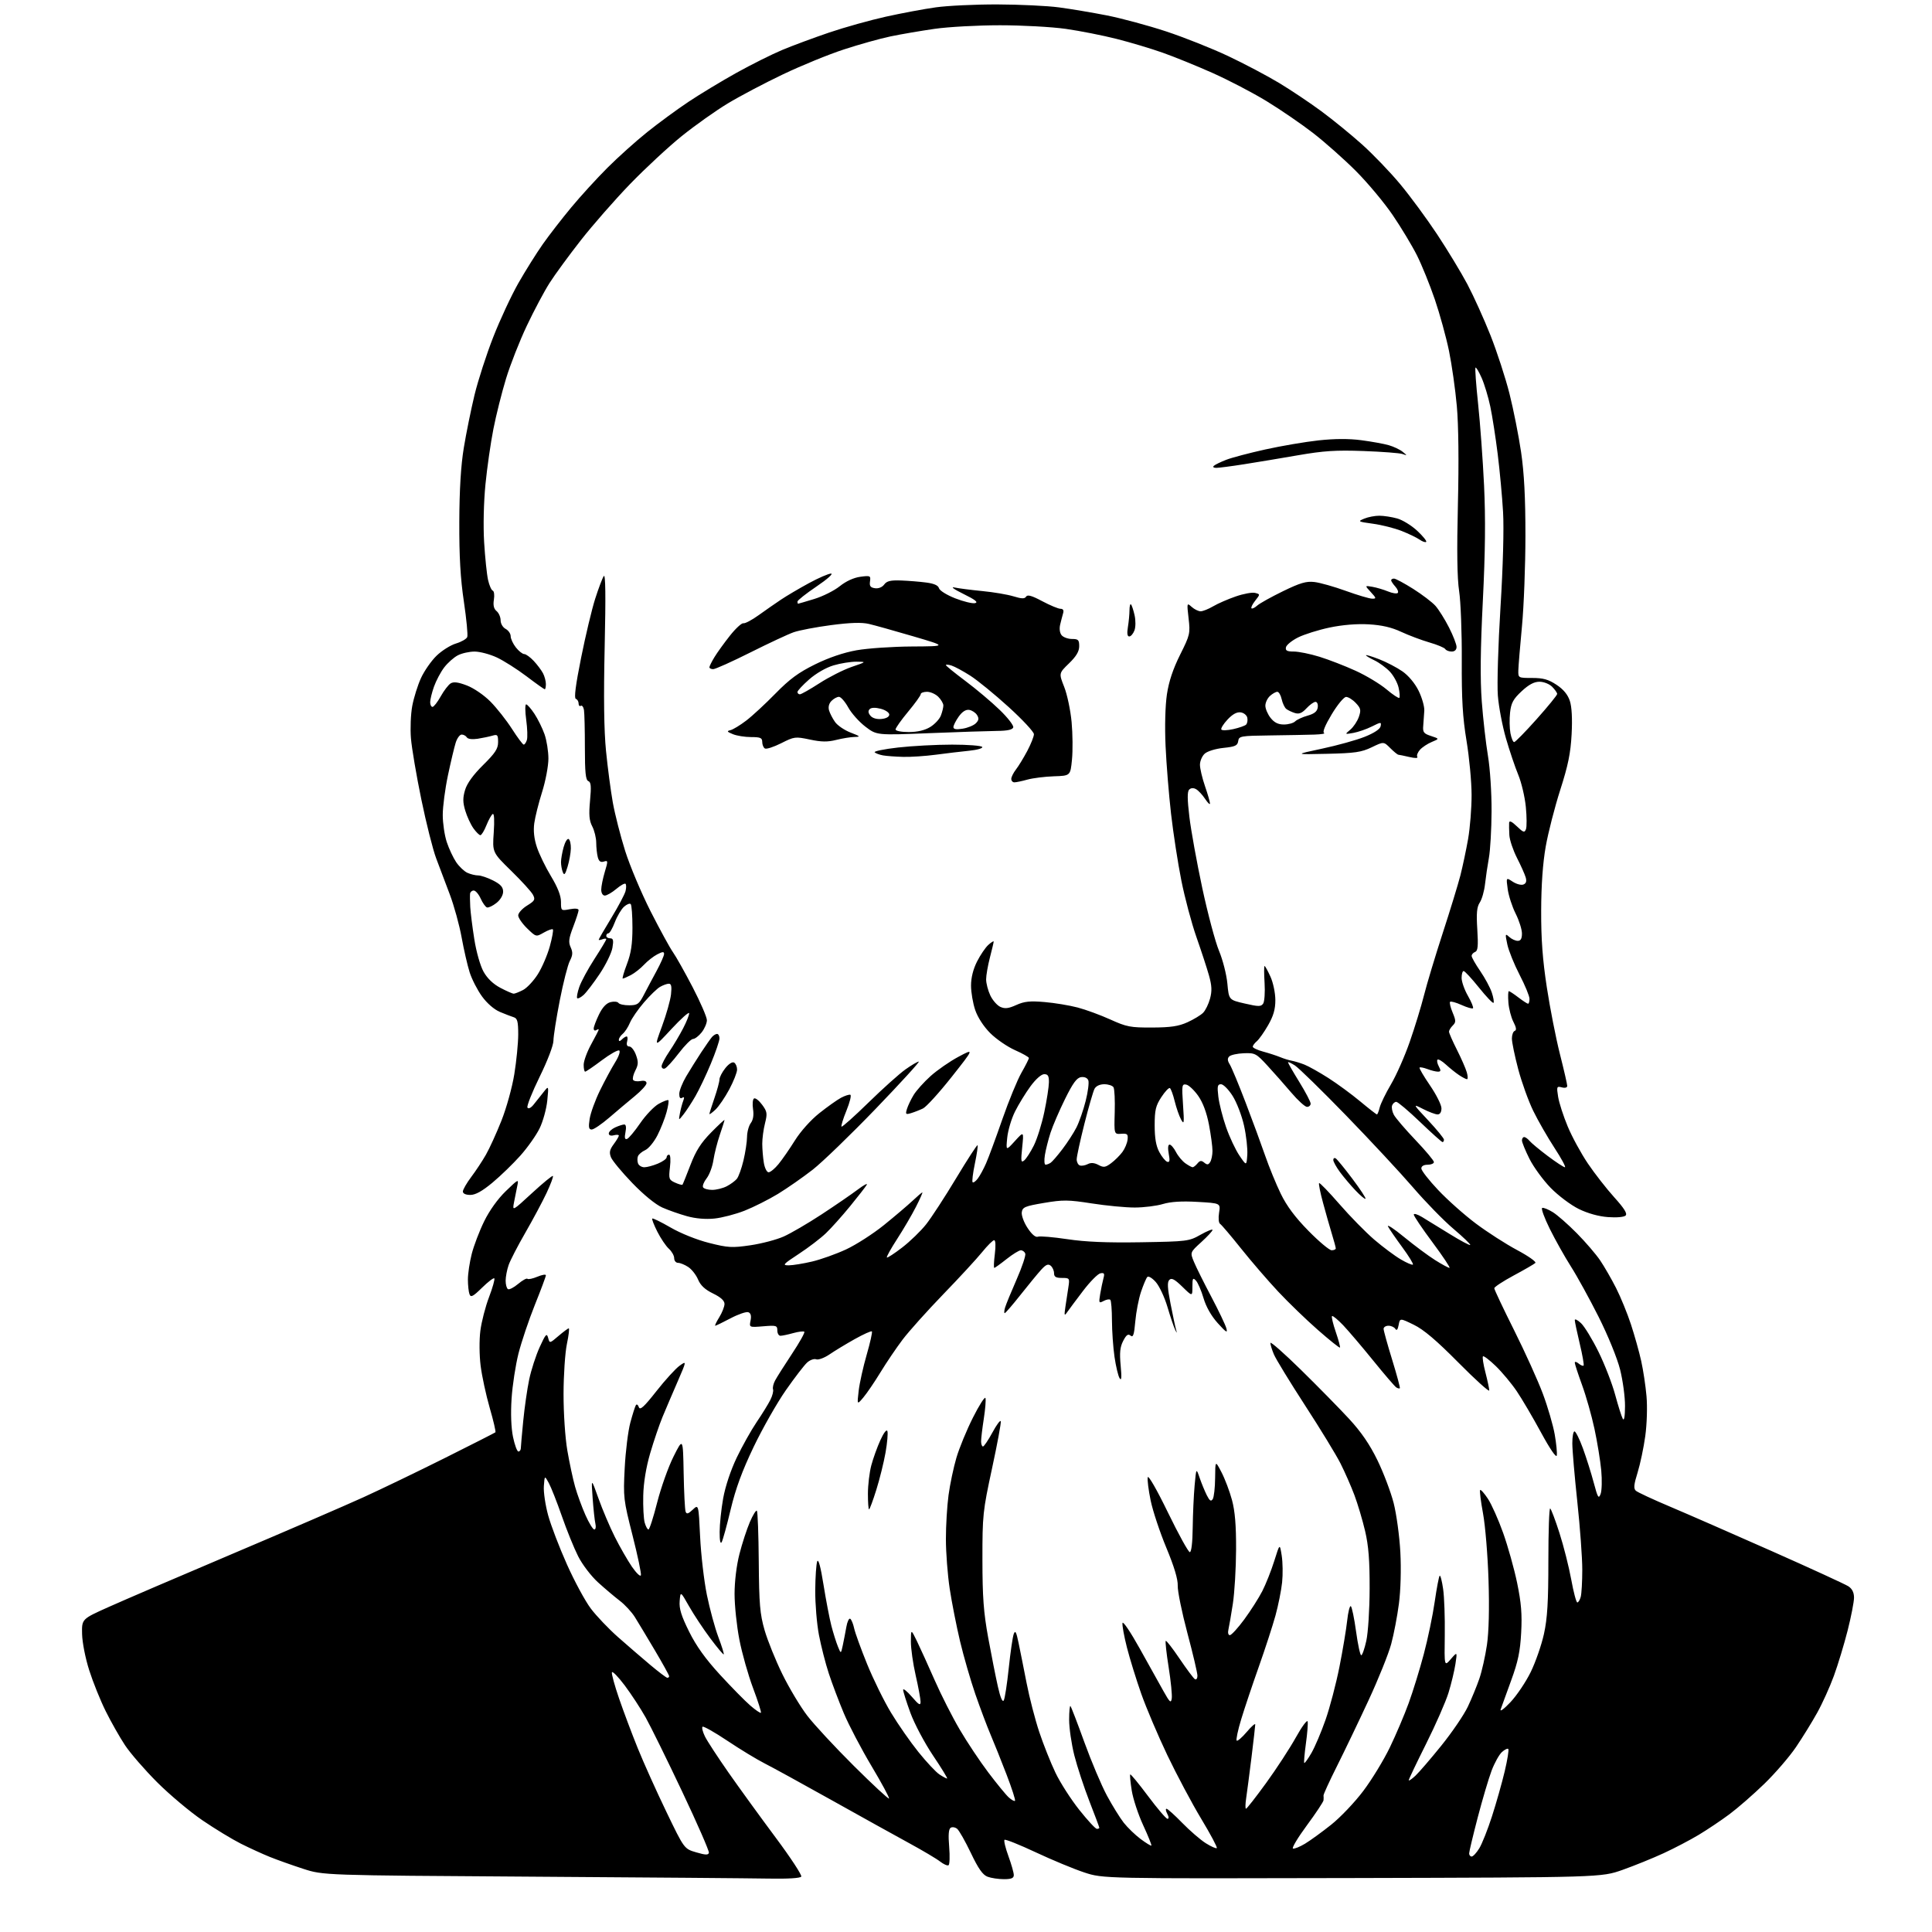 <?xml version="1.0" encoding="UTF-8" standalone="no"?>
<svg 
  version="1.1" 
  xmlns="http://www.w3.org/2000/svg" 
  xmlns:xlink="http://www.w3.org/1999/xlink" 
  xmlns:svg="http://www.w3.org/2000/svg"
  xmlns:rdf="http://www.w3.org/1999/02/22-rdf-syntax-ns#"
  xmlns:cc="http://creativecommons.org/ns#"
  xmlns:dc="http://purl.org/dc/elements/1.1/"
  viewBox="0 0 768 768"
  width="768"
  height="768"
>
<style>svg {background-color: white; }</style>"
<path stroke="none" fill="black" fill-rule="evenodd" d="M305.69,746.77C298.99,746.64 256.38,746.30 211.00,746.00C128.50,745.47 128.50,745.47 120.50,742.87C116.10,741.44 110.14,739.32 107.25,738.15C104.37,736.99 99.19,734.62 95.75,732.89C92.31,731.16 85.45,726.99 80.50,723.62C75.55,720.25 67.45,713.45 62.49,708.50C57.54,703.55 51.77,696.90 49.67,693.72C47.57,690.54 44.13,684.47 42.02,680.22C39.91,675.98 36.97,668.67 35.48,664.00C33.94,659.20 32.71,652.91 32.63,649.55C32.50,643.60 32.50,643.60 43.00,638.89C48.78,636.29 71.05,626.72 92.50,617.63C113.95,608.54 137.35,598.43 144.50,595.17C151.65,591.91 166.28,584.86 177.00,579.50C187.72,574.14 196.69,569.58 196.93,569.37C197.17,569.15 196.16,564.79 194.68,559.69C193.21,554.58 191.58,547.05 191.06,542.95C190.53,538.69 190.48,532.71 190.95,529.00C191.41,525.42 192.96,519.39 194.41,515.60C195.85,511.80 196.79,508.45 196.49,508.16C196.20,507.87 194.00,509.54 191.61,511.89C188.04,515.39 187.16,515.86 186.64,514.49C186.29,513.58 186.00,510.94 186.00,508.63C186.00,506.31 186.68,501.74 187.52,498.46C188.35,495.18 190.57,489.35 192.46,485.50C194.56,481.20 197.88,476.57 201.06,473.50C206.15,468.59 206.23,468.56 205.61,471.50C205.27,473.15 204.69,476.07 204.32,477.99C203.66,481.48 203.66,481.48 211.51,474.25C215.82,470.27 219.55,467.22 219.79,467.46C220.04,467.70 218.90,470.74 217.28,474.20C215.65,477.67 211.85,484.77 208.84,490.00C205.82,495.23 202.82,501.03 202.18,502.90C201.53,504.77 201.00,507.55 201.00,509.09C201.00,510.63 201.41,512.14 201.92,512.45C202.42,512.76 204.24,511.83 205.96,510.38C207.68,508.94 209.35,508.01 209.67,508.34C209.99,508.66 211.77,508.29 213.63,507.51C215.48,506.74 217.00,506.48 217.00,506.95C217.00,507.42 215.03,512.70 212.62,518.69C210.22,524.68 207.29,533.38 206.11,538.02C204.94,542.66 203.70,550.74 203.36,555.98C202.97,561.95 203.19,567.64 203.94,571.25C204.60,574.41 205.56,577.00 206.07,577.00C206.58,577.00 207.01,576.44 207.03,575.75C207.04,575.06 207.47,570.16 207.99,564.86C208.51,559.56 209.57,552.13 210.36,548.36C211.15,544.59 213.03,538.80 214.53,535.50C216.88,530.34 217.36,529.82 217.88,531.78C218.50,534.07 218.50,534.07 222.00,531.07C223.93,529.43 225.76,528.06 226.08,528.04C226.40,528.02 226.07,530.81 225.35,534.25C224.63,537.69 224.03,546.63 224.02,554.12C224.01,561.88 224.66,571.56 225.53,576.62C226.37,581.50 227.75,587.98 228.61,591.00C229.46,594.02 231.31,599.09 232.72,602.25C234.12,605.41 235.71,608.00 236.24,608.00C236.78,608.00 236.98,606.99 236.69,605.75C236.39,604.51 235.90,599.90 235.58,595.50C235.00,587.50 235.00,587.50 237.88,595.58C239.46,600.02 242.39,606.94 244.40,610.94C246.41,614.94 249.48,620.28 251.21,622.81C252.95,625.33 254.55,626.86 254.77,626.20C254.99,625.54 253.49,618.40 251.44,610.33C247.84,596.16 247.73,595.24 248.33,583.58C248.67,576.93 249.68,568.80 250.57,565.50C251.46,562.20 252.45,559.08 252.77,558.57C253.09,558.05 253.62,558.41 253.95,559.37C254.42,560.71 255.99,559.29 260.93,553.01C264.43,548.56 268.58,544.01 270.14,542.90C272.97,540.88 272.97,540.88 269.37,549.19C267.38,553.76 264.69,560.07 263.38,563.22C262.08,566.36 259.86,572.89 258.45,577.72C256.82,583.32 255.82,589.39 255.70,594.50C255.59,598.90 255.85,603.74 256.27,605.25C256.69,606.76 257.37,608.00 257.77,608.00C258.18,608.00 259.74,603.16 261.24,597.25C262.75,591.34 265.67,583.12 267.74,579.00C271.50,571.50 271.50,571.50 271.76,585.50C271.90,593.20 272.25,600.13 272.54,600.90C272.94,601.99 273.56,601.82 275.37,600.12C277.69,597.94 277.69,597.94 278.31,610.88C278.65,618.00 279.86,628.39 280.99,633.97C282.13,639.55 284.18,647.09 285.54,650.71C286.91,654.34 287.88,657.46 287.70,657.64C287.52,657.82 285.10,654.94 282.33,651.23C279.56,647.53 275.77,641.80 273.90,638.50C270.50,632.50 270.50,632.50 270.18,636.44C269.93,639.45 270.81,642.30 273.92,648.58C276.78,654.34 280.44,659.44 286.24,665.76C290.78,670.70 296.20,676.21 298.28,678.00C300.36,679.80 302.25,681.08 302.48,680.86C302.70,680.63 301.30,676.21 299.35,671.03C297.41,665.85 294.96,657.19 293.91,651.77C292.86,646.36 292.00,638.19 292.00,633.62C292.00,628.68 292.78,622.25 293.94,617.74C295.01,613.56 296.87,607.85 298.08,605.04C299.28,602.24 300.54,600.21 300.87,600.54C301.20,600.86 301.54,609.99 301.62,620.82C301.75,637.68 302.09,641.57 303.93,648.00C305.12,652.12 308.30,660.00 311.00,665.50C313.70,671.00 318.15,678.42 320.89,682.00C323.63,685.58 331.96,694.55 339.40,701.95C346.84,709.35 353.14,715.19 353.39,714.94C353.65,714.69 350.52,708.88 346.45,702.05C342.37,695.21 337.42,685.76 335.44,681.06C333.46,676.35 330.77,669.23 329.46,665.23C328.14,661.23 326.38,654.31 325.53,649.87C324.69,645.42 324.03,637.44 324.07,632.14C324.11,626.84 324.47,621.67 324.86,620.67C325.32,619.50 326.23,622.87 327.36,629.97C328.34,636.09 329.75,643.44 330.49,646.30C331.24,649.16 332.40,652.85 333.07,654.50C334.28,657.50 334.28,657.50 335.03,654.00C335.44,652.08 336.07,648.80 336.44,646.72C336.80,644.64 337.49,643.19 337.97,643.48C338.45,643.78 339.15,645.48 339.53,647.26C339.91,649.04 342.23,655.45 344.69,661.50C347.15,667.54 351.43,676.25 354.21,680.84C356.98,685.44 361.88,692.47 365.10,696.47C368.32,700.47 372.07,704.47 373.44,705.37C374.81,706.27 376.18,707.00 376.49,707.00C376.80,707.00 374.29,702.89 370.90,697.86C367.52,692.83 363.46,685.16 361.88,680.83C360.30,676.49 359.01,672.39 359.01,671.72C359.02,671.05 360.58,672.30 362.48,674.50C365.27,677.74 365.93,678.12 365.94,676.50C365.94,675.40 365.07,670.67 364.00,666.00C362.93,661.33 362.07,655.25 362.09,652.50C362.12,647.50 362.12,647.50 364.55,652.50C365.88,655.25 369.05,662.23 371.59,668.00C374.12,673.77 378.58,682.56 381.50,687.52C384.41,692.49 389.53,700.17 392.88,704.60C396.23,709.03 399.87,713.48 400.99,714.49C402.10,715.50 403.22,716.11 403.48,715.85C403.74,715.59 402.23,710.91 400.13,705.44C398.03,699.97 395.16,692.80 393.75,689.50C392.34,686.20 389.64,679.00 387.73,673.50C385.83,668.00 383.09,658.53 381.64,652.46C380.20,646.39 378.34,636.94 377.51,631.46C376.69,625.98 376.01,617.15 376.01,611.82C376.00,606.50 376.48,598.62 377.06,594.32C377.64,590.02 379.05,583.35 380.18,579.50C381.31,575.65 384.27,568.45 386.77,563.50C389.26,558.55 391.50,555.06 391.73,555.74C391.97,556.42 391.67,560.10 391.08,563.93C390.49,567.75 390.00,571.81 390.00,572.94C390.00,574.07 390.34,575.00 390.75,575.00C391.16,574.99 392.84,572.50 394.49,569.46C396.13,566.41 397.63,564.39 397.82,564.97C398.02,565.55 396.45,574.00 394.34,583.76C390.68,600.75 390.52,602.28 390.53,620.00C390.54,634.89 390.99,640.94 392.82,651.00C394.08,657.88 395.81,666.61 396.67,670.42C397.68,674.89 398.51,676.83 399.02,675.92C399.45,675.14 400.34,669.35 401.00,663.06C401.66,656.78 402.55,650.70 402.97,649.56C403.58,647.93 403.98,648.64 404.88,653.00C405.52,656.02 406.95,663.23 408.08,669.00C409.20,674.77 411.47,683.55 413.12,688.50C414.77,693.45 417.67,700.74 419.57,704.70C421.47,708.67 425.73,715.30 429.03,719.45C432.33,723.60 435.47,727.00 436.01,727.00C436.56,727.00 437.00,726.81 437.00,726.57C437.00,726.33 435.23,721.60 433.06,716.04C430.90,710.48 428.20,702.27 427.06,697.78C425.93,693.29 425.00,686.93 425.00,683.64C425.00,680.36 425.24,677.90 425.52,678.19C425.81,678.48 428.31,684.97 431.07,692.61C433.84,700.25 437.86,709.76 440.01,713.75C442.16,717.74 445.18,722.61 446.71,724.57C448.25,726.52 451.27,729.44 453.43,731.05C455.59,732.66 457.51,733.83 457.69,733.65C457.87,733.46 456.41,729.83 454.44,725.57C452.47,721.32 450.42,715.11 449.89,711.79C449.35,708.47 449.09,705.58 449.29,705.37C449.50,705.17 452.69,709.05 456.39,714.00C460.09,718.95 463.55,723.00 464.09,723.00C464.70,723.00 464.67,722.24 464.00,721.00C463.41,719.90 463.28,719.00 463.71,719.01C464.15,719.01 466.95,721.54 469.95,724.62C472.95,727.70 477.15,731.33 479.29,732.69C481.44,734.04 483.42,734.92 483.70,734.64C483.98,734.36 481.19,729.12 477.50,723.00C473.81,716.87 467.75,705.48 464.02,697.68C460.30,689.88 455.64,678.89 453.65,673.26C451.67,667.63 449.11,659.36 447.97,654.89C446.83,650.42 446.04,646.05 446.21,645.16C446.38,644.28 449.44,648.81 453.01,655.23C456.58,661.65 460.83,669.29 462.47,672.20C465.00,676.74 465.48,677.17 465.79,675.18C465.99,673.90 465.44,668.32 464.56,662.78C463.68,657.24 463.16,652.51 463.40,652.27C463.63,652.03 466.11,655.22 468.90,659.35C471.69,663.48 474.43,667.14 474.98,667.49C475.54,667.84 476.00,667.22 476.00,666.13C476.00,665.03 474.21,657.40 472.01,649.18C469.82,640.95 468.09,632.48 468.17,630.36C468.27,627.78 466.76,622.77 463.64,615.26C461.07,609.08 458.26,600.64 457.41,596.51C456.55,592.38 456.03,588.21 456.24,587.25C456.46,586.24 459.86,592.15 464.28,601.25C468.49,609.91 472.40,617.00 472.97,617.00C473.60,617.00 474.05,613.22 474.12,607.25C474.19,601.89 474.53,594.35 474.88,590.50C475.52,583.50 475.52,583.50 476.89,587.50C477.65,589.70 478.93,592.80 479.73,594.40C480.87,596.64 481.40,596.98 482.09,595.90C482.57,595.13 483.00,591.35 483.03,587.50C483.09,580.50 483.09,580.50 485.57,585.26C486.93,587.87 488.80,592.82 489.73,596.26C490.93,600.73 491.40,606.33 491.36,616.00C491.33,623.42 490.75,633.10 490.08,637.50C489.40,641.90 488.61,646.51 488.32,647.75C488.01,649.05 488.25,650.00 488.89,650.00C489.50,650.00 492.08,647.19 494.61,643.75C497.14,640.31 500.37,635.25 501.78,632.50C503.19,629.75 505.33,624.35 506.54,620.50C508.73,613.50 508.73,613.50 509.50,618.36C509.92,621.04 509.99,625.83 509.66,629.01C509.33,632.18 508.14,638.13 507.02,642.21C505.89,646.30 502.91,655.46 500.39,662.57C497.87,669.68 494.72,679.06 493.40,683.42C492.08,687.77 491.27,691.60 491.60,691.92C491.92,692.24 493.71,690.70 495.58,688.50C497.44,686.30 498.97,684.95 498.98,685.50C498.98,686.05 498.31,691.90 497.50,698.50C496.68,705.10 495.73,712.41 495.38,714.75C495.02,717.09 494.99,719.00 495.30,719.00C495.62,719.00 499.22,714.39 503.32,708.75C507.41,703.11 512.73,694.96 515.13,690.64C517.53,686.32 519.64,683.48 519.81,684.33C519.98,685.18 519.67,689.15 519.11,693.15C518.56,697.16 518.27,700.60 518.46,700.80C518.66,700.99 519.95,699.21 521.32,696.83C522.70,694.45 525.23,688.50 526.94,683.60C528.65,678.71 531.13,669.26 532.45,662.60C533.77,655.95 535.15,647.69 535.52,644.25C535.89,640.81 536.54,638.22 536.97,638.48C537.39,638.74 538.33,643.24 539.05,648.48C539.77,653.72 540.69,658.00 541.11,658.00C541.52,658.00 542.43,655.41 543.13,652.25C543.84,649.06 544.43,639.82 544.45,631.50C544.48,620.30 544.03,614.50 542.65,608.60C541.63,604.25 539.71,597.82 538.39,594.30C537.07,590.79 534.58,585.13 532.87,581.74C531.16,578.35 524.81,567.95 518.76,558.64C512.72,549.32 507.15,540.21 506.39,538.38C505.62,536.56 505.00,534.51 505.00,533.84C505.00,533.16 510.48,537.98 517.17,544.55C523.87,551.12 532.46,559.88 536.27,564.00C541.13,569.27 544.49,574.18 547.57,580.50C549.98,585.45 552.87,593.10 554.00,597.49C555.12,601.89 556.32,610.67 556.66,616.99C557.02,623.84 556.79,632.15 556.09,637.50C555.45,642.45 554.07,649.66 553.02,653.53C551.98,657.40 547.94,667.44 544.04,675.85C540.14,684.26 534.48,696.05 531.47,702.06C528.46,708.07 526.05,713.32 526.12,713.74C526.18,714.16 526.18,715.02 526.12,715.65C526.05,716.28 523.07,720.78 519.48,725.64C515.89,730.51 513.42,734.64 513.98,734.83C514.54,735.01 516.68,734.15 518.75,732.91C520.81,731.67 525.49,728.28 529.14,725.37C532.80,722.47 538.54,716.43 541.91,711.95C545.29,707.48 550.03,699.70 552.47,694.66C554.90,689.62 558.29,681.67 559.98,677.00C561.68,672.33 564.39,663.55 565.99,657.50C567.60,651.45 569.55,642.10 570.32,636.71C571.10,631.33 571.98,626.68 572.29,626.38C572.59,626.08 573.21,628.46 573.67,631.67C574.13,634.87 574.42,643.12 574.32,650.00C574.14,662.50 574.14,662.50 576.72,659.52C579.30,656.55 579.30,656.55 578.56,661.45C578.15,664.15 576.91,669.32 575.80,672.92C574.68,676.53 570.67,685.67 566.88,693.23C563.10,700.79 560.00,707.28 560.00,707.66C560.00,708.04 561.17,707.26 562.61,705.92C564.04,704.59 568.71,699.17 572.97,693.89C577.24,688.60 581.96,681.65 583.48,678.45C585.00,675.24 587.06,670.23 588.06,667.31C589.07,664.40 590.42,658.36 591.08,653.89C591.84,648.69 592.07,639.43 591.71,628.14C591.41,618.44 590.43,606.51 589.53,601.64C588.63,596.76 588.11,592.56 588.37,592.30C588.63,592.03 590.03,593.59 591.46,595.77C592.90,597.94 595.63,604.04 597.51,609.33C599.40,614.62 601.91,623.57 603.08,629.22C604.72,637.16 605.09,641.66 604.69,649.00C604.29,656.49 603.45,660.51 600.71,668.00C598.81,673.23 596.93,678.40 596.54,679.50C596.15,680.61 597.87,679.35 600.40,676.67C602.92,674.01 606.55,668.61 608.48,664.67C610.41,660.73 612.78,653.90 613.75,649.50C615.11,643.28 615.50,636.80 615.50,620.35C615.50,608.71 615.82,599.39 616.22,599.63C616.61,599.88 618.28,604.28 619.92,609.42C621.57,614.56 623.67,622.87 624.59,627.89C625.50,632.90 626.59,637.00 627.01,637.00C627.43,637.00 628.04,635.99 628.37,634.75C628.70,633.51 628.98,628.67 628.98,624.00C628.99,619.33 628.10,607.17 627.01,597.00C625.92,586.83 625.02,576.36 625.02,573.75C625.01,571.14 625.40,569.00 625.88,569.00C626.37,569.00 627.88,572.04 629.24,575.75C630.59,579.46 632.53,585.59 633.53,589.37C635.14,595.40 635.48,595.95 636.27,593.87C636.76,592.57 636.87,588.35 636.52,584.50C636.16,580.65 634.95,573.23 633.83,568.00C632.71,562.77 630.49,554.93 628.89,550.56C627.30,546.19 626.00,542.20 626.00,541.69C626.00,541.17 626.69,541.32 627.52,542.02C628.36,542.72 629.25,543.08 629.50,542.84C629.74,542.59 629.06,538.67 627.97,534.13C626.89,529.59 626.00,525.37 626.00,524.76C626.00,524.15 627.12,524.70 628.49,525.99C629.85,527.27 632.99,532.41 635.45,537.41C637.91,542.41 640.89,550.10 642.07,554.50C643.26,558.90 644.61,563.17 645.08,564.00C645.63,564.95 645.95,563.09 645.97,558.91C645.99,555.29 645.10,548.76 644.01,544.41C642.87,539.88 639.22,530.94 635.49,523.50C631.89,516.35 626.95,507.35 624.49,503.50C622.04,499.65 618.25,492.90 616.07,488.50C613.89,484.10 612.53,480.35 613.05,480.17C613.57,479.98 615.47,480.74 617.27,481.86C619.07,482.97 623.36,486.74 626.80,490.22C630.25,493.71 634.43,498.58 636.09,501.03C637.75,503.49 640.60,508.43 642.41,512.00C644.23,515.58 646.90,522.10 648.34,526.50C649.78,530.90 651.61,537.42 652.40,541.00C653.20,544.58 654.15,550.88 654.51,555.00C654.89,559.23 654.67,566.15 654.02,570.86C653.39,575.46 652.01,581.99 650.97,585.36C649.47,590.15 649.32,591.73 650.28,592.59C650.95,593.20 657.12,596.07 664.00,598.97C670.88,601.88 689.10,609.85 704.50,616.68C719.90,623.51 733.51,629.77 734.75,630.57C736.27,631.57 737.00,633.04 737.00,635.09C737.00,636.77 735.86,642.63 734.47,648.13C733.07,653.63 730.62,661.73 729.01,666.15C727.40,670.56 724.41,677.17 722.37,680.83C720.34,684.50 716.54,690.65 713.93,694.50C711.32,698.35 705.65,704.92 701.34,709.10C697.03,713.28 690.80,718.71 687.50,721.17C684.20,723.63 678.71,727.31 675.30,729.36C671.89,731.41 665.59,734.71 661.30,736.69C657.01,738.67 649.67,741.64 645.00,743.30C636.50,746.30 636.50,746.30 537.50,746.55C438.50,746.79 438.50,746.79 431.00,744.32C426.88,742.96 418.19,739.36 411.70,736.31C405.21,733.27 399.63,731.04 399.30,731.36C398.98,731.69 399.68,734.60 400.86,737.83C402.04,741.06 403.00,744.45 403.00,745.35C403.00,746.60 402.05,747.00 399.07,747.00C396.90,747.00 393.97,746.56 392.55,746.02C390.65,745.30 388.89,742.80 385.94,736.60C383.72,731.96 381.27,727.64 380.50,727.00C379.72,726.35 378.56,726.16 377.91,726.56C377.10,727.06 376.91,729.40 377.31,734.12C377.62,737.88 377.51,741.18 377.06,741.46C376.61,741.74 375.11,741.08 373.72,740.00C372.34,738.91 366.78,735.61 361.36,732.66C355.94,729.71 342.05,722.00 330.50,715.54C318.95,709.08 306.99,702.52 303.93,700.97C300.87,699.42 294.20,695.37 289.12,691.97C284.04,688.57 279.60,686.07 279.26,686.41C278.92,686.75 279.35,688.48 280.22,690.26C281.09,692.04 285.34,698.54 289.65,704.71C293.97,710.88 302.37,722.45 308.32,730.44C314.27,738.42 318.86,745.42 318.51,745.98C318.13,746.60 313.17,746.91 305.69,746.77zM281.80,736.50C281.96,735.82 277.20,724.91 271.21,712.27C265.23,699.63 258.69,686.35 256.69,682.77C254.69,679.19 250.92,673.44 248.33,669.98C245.73,666.52 243.44,664.18 243.24,664.77C243.05,665.36 244.32,670.04 246.09,675.17C247.85,680.30 251.20,689.23 253.54,695.00C255.88,700.77 260.98,712.12 264.89,720.22C271.98,734.94 271.98,734.94 276.74,736.33C280.46,737.43 281.57,737.46 281.80,736.50zM585.01,738.00C585.57,738.00 586.93,736.54 588.03,734.75C589.13,732.96 591.41,727.23 593.09,722.00C594.78,716.77 597.05,708.74 598.14,704.15C599.23,699.55 599.87,695.54 599.57,695.24C599.26,694.93 598.12,695.49 597.03,696.48C595.94,697.46 594.09,700.80 592.92,703.89C591.76,706.97 589.28,715.35 587.41,722.50C585.55,729.65 584.01,736.06 584.01,736.75C584.00,737.44 584.46,738.00 585.01,738.00zM265.25,666.94C265.66,666.97 266.00,666.69 266.00,666.32C266.00,665.94 263.45,661.33 260.34,656.07C257.22,650.81 253.63,644.84 252.37,642.82C251.10,640.79 248.39,637.87 246.36,636.32C244.33,634.77 240.44,631.48 237.73,629.02C234.97,626.51 231.48,621.93 229.82,618.64C228.18,615.40 225.26,608.20 223.33,602.64C221.39,597.08 219.06,591.17 218.15,589.51C216.50,586.50 216.50,586.50 216.19,590.76C216.02,593.10 216.79,598.31 217.89,602.33C218.99,606.35 222.35,615.14 225.36,621.86C228.36,628.58 232.64,636.49 234.86,639.43C237.08,642.38 241.96,647.49 245.70,650.80C249.44,654.10 255.20,659.07 258.50,661.84C261.80,664.61 264.84,666.91 265.25,666.94zM286.89,613.00C286.37,613.94 286.06,612.46 286.07,609.00C286.07,605.98 286.70,599.95 287.47,595.62C288.33,590.84 290.46,584.45 292.87,579.41C295.07,574.83 298.63,568.48 300.79,565.29C302.95,562.11 305.39,558.15 306.22,556.50C307.05,554.85 307.53,552.96 307.30,552.31C307.06,551.65 307.42,550.07 308.09,548.81C308.76,547.54 311.77,542.78 314.79,538.22C317.81,533.67 320.03,529.70 319.73,529.40C319.43,529.10 317.46,529.33 315.34,529.92C313.23,530.51 310.94,530.99 310.25,530.99C309.56,531.00 309.00,530.04 309.00,528.88C309.00,526.91 308.59,526.79 303.41,527.22C297.81,527.68 297.81,527.68 298.36,524.93C298.74,523.07 298.45,522.00 297.48,521.63C296.69,521.33 293.52,522.41 290.42,524.04C287.33,525.67 284.58,527.00 284.32,527.00C284.05,527.00 284.77,525.48 285.92,523.63C287.06,521.78 288.00,519.39 288.00,518.33C288.00,517.03 286.52,515.68 283.44,514.18C280.25,512.63 278.47,510.97 277.49,508.63C276.72,506.80 274.96,504.55 273.58,503.65C272.20,502.74 270.38,502.00 269.54,502.00C268.69,502.00 268.00,501.17 268.00,500.15C268.00,499.14 267.05,497.45 265.89,496.40C264.73,495.36 262.68,492.32 261.32,489.65C259.97,486.98 259.05,484.62 259.28,484.39C259.51,484.16 262.80,485.77 266.60,487.97C270.58,490.28 277.04,492.87 281.86,494.08C289.40,495.99 291.01,496.08 298.25,495.02C302.67,494.38 308.62,492.82 311.47,491.56C314.32,490.30 321.12,486.33 326.58,482.75C332.03,479.17 338.51,474.73 340.96,472.88C343.41,471.03 345.01,470.19 344.53,471.01C344.04,471.83 341.07,475.65 337.92,479.50C334.77,483.35 330.47,488.16 328.35,490.19C326.23,492.23 321.37,495.94 317.55,498.44C311.24,502.58 310.87,503.00 313.55,502.99C315.17,502.98 319.35,502.30 322.83,501.48C326.31,500.66 332.39,498.49 336.33,496.66C340.27,494.83 347.03,490.49 351.35,487.01C355.67,483.52 360.79,479.17 362.74,477.34C364.69,475.50 366.45,474.00 366.65,474.00C366.86,474.00 365.71,476.59 364.10,479.75C362.49,482.91 359.14,488.64 356.65,492.48C354.16,496.32 352.31,499.65 352.54,499.87C352.76,500.10 355.51,498.31 358.65,495.89C361.78,493.48 366.05,489.34 368.14,486.70C370.23,484.06 375.60,475.82 380.07,468.38C384.54,460.95 388.38,455.04 388.59,455.25C388.80,455.46 388.32,458.74 387.53,462.53C386.74,466.32 386.33,469.66 386.63,469.96C386.92,470.25 387.85,469.60 388.68,468.50C389.52,467.40 391.01,464.66 391.99,462.41C392.98,460.17 395.88,452.31 398.44,444.95C401.00,437.60 404.42,429.26 406.05,426.42C407.67,423.58 409.00,420.95 409.00,420.57C409.00,420.20 406.51,418.79 403.48,417.45C400.44,416.10 396.01,413.06 393.63,410.68C391.03,408.08 388.66,404.44 387.66,401.50C386.75,398.83 386.00,394.46 386.00,391.79C386.00,388.65 386.85,385.27 388.39,382.22C389.71,379.62 391.73,376.64 392.89,375.60C394.05,374.55 395.00,373.96 395.00,374.30C395.00,374.63 394.32,377.49 393.50,380.66C392.68,383.83 392.00,387.72 392.00,389.31C392.00,390.90 392.75,393.77 393.66,395.69C394.57,397.61 396.37,399.67 397.65,400.25C399.46,401.07 400.88,400.91 403.98,399.51C407.19,398.06 409.42,397.83 415.24,398.33C419.23,398.67 425.15,399.65 428.38,400.50C431.62,401.35 437.47,403.50 441.38,405.27C447.84,408.20 449.38,408.50 458.00,408.46C465.38,408.43 468.51,407.96 472.02,406.37C474.51,405.24 477.31,403.55 478.24,402.61C479.18,401.68 480.42,399.14 481.01,396.97C481.83,393.93 481.73,391.82 480.59,387.76C479.78,384.87 477.53,378.00 475.60,372.50C473.67,367.00 470.97,356.88 469.60,350.00C468.23,343.12 466.39,331.20 465.51,323.50C464.63,315.80 463.65,303.65 463.33,296.50C462.98,288.73 463.20,280.48 463.87,276.00C464.64,270.87 466.30,265.91 469.10,260.29C473.03,252.43 473.18,251.83 472.48,245.79C471.77,239.60 471.79,239.53 473.71,241.25C474.78,242.21 476.38,243.00 477.27,243.00C478.16,243.00 480.40,242.10 482.26,241.01C484.12,239.91 488.16,238.15 491.25,237.09C494.34,236.02 497.79,235.39 498.92,235.69C500.97,236.22 500.97,236.22 498.97,238.77C497.87,240.16 497.20,241.53 497.48,241.81C497.76,242.09 498.78,241.61 499.74,240.74C500.71,239.87 505.32,237.30 510.00,235.02C516.87,231.68 519.27,230.98 522.50,231.36C524.70,231.61 530.33,233.20 535.00,234.89C539.67,236.58 544.37,237.97 545.42,237.98C547.19,238.00 547.15,237.79 544.92,235.37C542.50,232.74 542.50,232.74 545.50,233.26C547.15,233.54 549.95,234.36 551.71,235.09C553.48,235.82 555.24,236.10 555.62,235.71C556.01,235.33 555.57,234.19 554.66,233.18C553.75,232.17 553.00,231.04 553.00,230.67C553.00,230.30 553.51,230.00 554.14,230.00C554.77,230.00 558.21,231.85 561.78,234.10C565.35,236.36 569.33,239.39 570.63,240.85C571.92,242.31 574.34,246.16 575.99,249.41C577.65,252.66 579.00,256.15 579.00,257.16C579.00,258.31 578.28,259.00 577.06,259.00C575.99,259.00 574.84,258.56 574.51,258.01C574.17,257.47 571.33,256.28 568.20,255.38C565.06,254.47 560.02,252.57 557.00,251.17C553.16,249.37 549.26,248.48 544.07,248.18C539.35,247.92 533.68,248.38 528.53,249.46C524.07,250.40 518.41,252.18 515.96,253.41C513.51,254.65 511.35,256.41 511.18,257.33C510.92,258.63 511.62,259.00 514.32,259.00C516.23,259.00 520.81,259.93 524.50,261.07C528.19,262.21 534.65,264.71 538.85,266.63C543.06,268.54 548.58,271.87 551.13,274.01C553.67,276.16 555.98,277.68 556.26,277.41C556.54,277.13 556.41,275.30 555.96,273.34C555.52,271.38 553.93,268.50 552.44,266.93C550.94,265.37 548.20,263.38 546.36,262.50C544.51,261.62 543.00,260.71 543.00,260.47C543.00,260.23 545.36,260.94 548.25,262.06C551.14,263.18 555.30,265.36 557.50,266.89C559.91,268.57 562.47,271.64 563.92,274.59C565.25,277.29 566.27,280.85 566.18,282.50C566.08,284.15 565.90,286.84 565.76,288.49C565.53,291.08 565.94,291.62 568.86,292.57C572.21,293.67 572.21,293.67 569.18,294.93C567.51,295.62 565.39,297.01 564.47,298.03C563.56,299.04 563.07,300.30 563.39,300.83C563.77,301.43 562.60,301.46 560.24,300.92C558.18,300.44 556.22,300.04 555.89,300.02C555.55,300.01 554.09,298.82 552.65,297.38C550.04,294.76 550.04,294.76 545.27,297.06C541.19,299.02 538.62,299.40 527.50,299.65C514.50,299.95 514.50,299.95 525.50,297.61C531.55,296.33 539.19,294.21 542.49,292.89C546.27,291.38 548.60,289.83 548.82,288.69C549.15,286.96 548.99,286.96 545.34,288.79C543.23,289.85 539.92,290.99 538.00,291.34C534.50,291.96 534.50,291.96 536.78,290.05C538.03,288.99 539.55,286.73 540.15,285.01C541.10,282.27 540.95,281.57 538.94,279.44C537.68,278.10 535.94,277.02 535.08,277.04C534.21,277.05 531.63,280.18 529.35,283.99C526.72,288.37 525.62,291.07 526.35,291.37C526.98,291.63 525.25,291.92 522.50,292.01C519.75,292.10 511.88,292.25 505.00,292.34C493.09,292.49 492.49,292.60 492.20,294.62C491.94,296.39 491.01,296.82 486.34,297.30C483.21,297.63 479.97,298.62 478.90,299.59C477.85,300.54 477.00,302.52 477.00,304.00C477.00,305.48 477.90,309.30 479.00,312.50C480.10,315.70 481.00,318.81 480.99,319.41C480.99,320.01 480.12,319.18 479.06,317.58C478.00,315.97 476.38,314.24 475.47,313.72C474.40,313.12 473.42,313.18 472.72,313.88C471.93,314.67 471.96,317.69 472.80,324.74C473.44,330.11 475.75,342.82 477.92,353.00C480.10,363.18 483.10,374.43 484.59,378.00C486.08,381.57 487.57,387.42 487.90,390.98C488.50,397.47 488.50,397.47 494.82,398.92C500.33,400.19 501.27,400.19 502.13,398.94C502.66,398.15 502.92,394.46 502.69,390.75C502.46,387.04 502.45,384.00 502.68,384.00C502.91,384.00 503.97,385.91 505.03,388.25C506.10,390.61 506.96,394.72 506.97,397.50C506.98,401.20 506.23,403.81 504.09,407.55C502.49,410.33 500.47,413.19 499.59,413.92C498.72,414.65 498.00,415.62 498.00,416.08C498.00,416.55 499.86,417.42 502.12,418.03C504.39,418.64 507.43,419.63 508.87,420.22C510.32,420.82 512.40,421.47 513.50,421.66C514.60,421.86 516.85,422.54 518.50,423.18C520.15,423.82 524.42,426.22 528.00,428.50C531.58,430.78 537.29,434.98 540.71,437.83C544.12,440.67 547.11,443.00 547.35,443.00C547.59,443.00 548.08,441.76 548.45,440.25C548.82,438.74 550.85,434.57 552.96,430.99C555.08,427.41 558.43,419.81 560.41,414.11C562.40,408.40 564.94,400.08 566.07,395.62C567.19,391.15 570.53,380.07 573.48,371.00C576.44,361.93 579.60,351.58 580.52,348.02C581.43,344.45 582.81,337.93 583.59,333.52C584.36,329.11 584.99,321.23 584.98,316.00C584.97,310.77 584.06,301.10 582.97,294.50C581.42,285.13 581.01,278.12 581.08,262.50C581.14,251.50 580.66,239.12 580.03,235.00C579.24,229.86 579.09,218.99 579.54,200.50C579.95,183.64 579.79,168.97 579.11,161.43C578.52,154.80 577.11,144.90 575.99,139.44C574.86,133.98 572.33,124.79 570.36,119.01C568.38,113.23 565.19,105.35 563.26,101.50C561.32,97.65 556.99,90.45 553.62,85.50C550.25,80.55 543.67,72.67 539.00,67.99C534.33,63.31 526.67,56.52 522.00,52.90C517.33,49.28 509.00,43.58 503.50,40.22C498.00,36.86 488.33,31.82 482.02,29.01C475.71,26.20 466.77,22.56 462.16,20.94C457.56,19.31 449.31,16.84 443.83,15.46C438.35,14.07 429.29,12.28 423.69,11.48C418.08,10.69 406.30,10.04 397.50,10.04C388.70,10.04 377.00,10.68 371.50,11.47C366.00,12.26 358.12,13.61 354.00,14.47C349.88,15.33 341.55,17.66 335.50,19.64C329.45,21.61 318.54,26.07 311.25,29.55C303.96,33.02 294.09,38.23 289.30,41.12C284.51,44.01 276.30,49.84 271.05,54.06C265.80,58.29 256.55,66.87 250.50,73.12C244.45,79.38 235.63,89.45 230.89,95.50C226.15,101.55 220.56,109.19 218.46,112.49C216.36,115.78 212.29,123.43 209.42,129.49C206.55,135.54 202.83,145.00 201.16,150.50C199.48,156.00 197.22,165.00 196.14,170.50C195.05,176.00 193.63,185.90 192.98,192.50C192.28,199.57 192.06,209.04 192.45,215.55C192.82,221.62 193.52,228.37 194.01,230.53C194.49,232.69 195.34,234.61 195.87,234.79C196.41,234.97 196.62,236.58 196.33,238.36C195.97,240.60 196.29,242.00 197.40,242.92C198.28,243.65 199.00,245.30 199.00,246.59C199.00,247.91 199.87,249.40 201.00,250.00C202.10,250.59 203.00,251.89 203.00,252.90C203.00,253.91 203.93,255.92 205.07,257.37C206.21,258.81 207.70,260.00 208.39,260.00C209.07,260.00 210.78,261.24 212.19,262.75C213.60,264.26 215.26,266.48 215.88,267.68C216.50,268.89 217.00,270.80 217.00,271.93C217.00,273.07 216.80,274.00 216.55,274.00C216.31,274.00 213.04,271.68 209.30,268.84C205.56,266.01 200.25,262.64 197.50,261.35C194.75,260.07 190.79,259.02 188.70,259.01C186.61,259.00 183.60,259.67 182.00,260.50C180.41,261.32 177.96,263.49 176.57,265.32C175.18,267.14 173.36,270.58 172.52,272.94C171.68,275.31 171.00,278.09 171.00,279.13C171.00,280.16 171.42,281.00 171.93,281.00C172.43,281.00 173.90,279.13 175.18,276.84C176.45,274.55 178.24,272.22 179.14,271.66C180.33,270.93 182.13,271.16 185.60,272.49C188.33,273.53 192.39,276.31 194.97,278.91C197.47,281.44 201.31,286.31 203.51,289.74C205.70,293.17 207.81,295.99 208.18,295.99C208.56,296.00 209.13,295.18 209.44,294.18C209.76,293.18 209.64,289.58 209.18,286.18C208.71,282.78 208.70,280.00 209.15,280.00C209.60,280.00 211.09,281.69 212.45,283.75C213.81,285.81 215.61,289.47 216.46,291.88C217.31,294.28 218.00,298.65 218.00,301.57C218.00,304.50 216.87,310.46 215.50,314.81C214.12,319.17 212.72,324.76 212.38,327.25C211.97,330.27 212.31,333.42 213.42,336.76C214.33,339.51 216.86,344.72 219.04,348.33C221.70,352.74 223.00,356.07 223.00,358.49C223.00,362.06 223.03,362.09 226.50,361.43C228.65,361.03 230.00,361.17 230.00,361.80C230.00,362.36 229.03,365.35 227.85,368.44C226.09,373.04 225.91,374.51 226.85,376.57C227.76,378.57 227.69,379.70 226.52,381.97C225.70,383.54 223.90,390.61 222.52,397.67C221.14,404.73 220.01,411.94 220.00,413.69C220.00,415.53 217.67,421.63 214.51,428.06C211.50,434.21 209.32,439.71 209.67,440.28C210.06,440.91 211.04,440.44 212.13,439.08C213.13,437.85 214.89,435.64 216.04,434.17C218.14,431.50 218.14,431.50 217.55,437.50C217.22,440.80 215.86,445.75 214.52,448.50C213.19,451.25 209.74,456.14 206.86,459.37C203.99,462.59 198.99,467.43 195.76,470.12C191.66,473.53 189.01,475.00 186.95,475.00C185.13,475.00 184.00,474.48 184.00,473.64C184.00,472.90 185.49,470.31 187.30,467.89C189.12,465.48 191.76,461.48 193.17,459.00C194.59,456.52 197.36,450.44 199.33,445.48C201.31,440.51 203.61,432.21 204.45,426.98C205.30,421.77 205.99,414.67 206.00,411.22C206.00,406.11 205.67,404.83 204.25,404.38C203.29,404.08 200.79,403.12 198.71,402.25C196.43,401.29 193.59,398.83 191.60,396.08C189.77,393.56 187.56,389.25 186.69,386.50C185.82,383.75 184.39,377.51 183.50,372.63C182.62,367.75 180.51,360.10 178.83,355.63C177.14,351.16 174.70,344.68 173.40,341.24C172.09,337.80 169.43,327.24 167.48,317.77C165.53,308.31 163.68,297.40 163.36,293.53C163.04,289.66 163.27,283.85 163.88,280.61C164.49,277.36 166.05,272.38 167.35,269.54C168.66,266.69 171.43,262.71 173.52,260.68C175.61,258.64 179.10,256.45 181.27,255.80C183.43,255.15 185.45,253.99 185.74,253.22C186.04,252.45 185.43,246.13 184.40,239.16C183.03,229.98 182.53,221.28 182.58,207.50C182.63,194.57 183.20,185.14 184.37,178.00C185.32,172.22 187.24,162.78 188.63,157.00C190.03,151.22 193.38,140.86 196.08,133.98C198.77,127.09 203.29,117.41 206.10,112.48C208.92,107.54 213.29,100.58 215.81,97.00C218.33,93.42 223.41,86.87 227.09,82.44C230.77,78.00 237.23,70.93 241.44,66.72C245.66,62.50 252.79,56.10 257.30,52.49C261.81,48.88 269.21,43.45 273.75,40.43C278.28,37.41 286.83,32.25 292.73,28.96C298.64,25.68 306.85,21.57 310.99,19.84C315.12,18.11 323.53,15.00 329.68,12.91C335.83,10.83 345.95,8.00 352.18,6.62C358.41,5.24 367.32,3.57 372.00,2.92C376.68,2.26 387.70,1.74 396.50,1.76C405.30,1.79 416.32,2.31 421.00,2.94C425.68,3.56 434.23,5.00 440.00,6.13C445.77,7.27 456.35,10.12 463.50,12.47C470.65,14.83 481.78,19.25 488.23,22.30C494.69,25.35 503.81,30.17 508.50,33.00C513.20,35.84 520.75,40.89 525.27,44.23C529.80,47.57 537.07,53.50 541.42,57.40C545.78,61.31 552.60,68.40 556.56,73.16C560.53,77.92 567.16,86.92 571.29,93.16C575.42,99.40 580.83,108.33 583.31,113.00C585.78,117.67 589.91,126.81 592.49,133.30C595.06,139.79 598.46,150.22 600.04,156.48C601.62,162.74 603.69,173.18 604.65,179.68C605.88,188.05 606.39,197.78 606.38,213.00C606.38,224.82 605.76,241.03 605.00,249.00C604.24,256.98 603.60,264.85 603.56,266.50C603.50,269.48 603.53,269.50 609.07,269.50C613.44,269.50 615.51,270.08 618.72,272.20C621.48,274.02 623.21,276.11 624.03,278.60C624.82,280.99 625.07,285.69 624.74,291.90C624.34,299.40 623.35,304.24 620.22,314.00C618.02,320.88 615.42,331.00 614.45,336.50C613.29,343.06 612.67,351.83 612.64,362.00C612.60,373.33 613.21,381.54 614.89,392.50C616.15,400.75 618.49,412.68 620.09,419.00C621.69,425.32 623.00,431.02 623.00,431.66C623.00,432.35 622.13,432.59 620.85,432.25C618.82,431.72 618.73,431.93 619.38,436.00C619.76,438.38 621.47,443.67 623.18,447.77C624.89,451.88 628.50,458.51 631.20,462.51C633.91,466.51 638.63,472.56 641.70,475.96C645.64,480.32 646.97,482.43 646.21,483.19C645.59,483.81 642.67,484.07 639.24,483.82C635.51,483.55 631.22,482.36 627.61,480.60C624.45,479.05 619.44,475.29 616.42,472.20C613.42,469.12 609.62,463.92 607.98,460.64C606.34,457.36 605.00,454.08 605.00,453.34C605.00,452.60 605.39,452.00 605.88,452.00C606.36,452.00 607.32,452.68 608.02,453.52C608.71,454.35 611.96,457.05 615.24,459.52C618.52,461.98 621.59,464.00 622.08,464.00C622.56,464.00 620.70,460.54 617.94,456.32C615.18,452.09 611.37,445.45 609.48,441.57C607.58,437.68 604.90,430.23 603.51,425.00C602.13,419.77 601.00,414.30 601.00,412.83C601.00,411.37 601.51,410.00 602.13,409.79C602.91,409.53 602.75,408.41 601.60,406.20C600.69,404.43 599.79,400.97 599.61,398.49C599.42,396.02 599.50,394.00 599.79,394.00C600.08,394.00 601.79,395.12 603.59,396.50C605.39,397.88 607.12,399.00 607.43,399.00C607.74,399.00 608.00,398.12 608.00,397.05C608.00,395.98 606.23,391.69 604.07,387.52C601.91,383.35 599.71,377.90 599.18,375.41C598.28,371.17 598.33,370.98 599.94,372.44C600.88,373.30 602.41,374.00 603.33,374.00C604.51,374.00 605.00,373.14 605.00,371.08C605.00,369.48 603.87,365.92 602.49,363.17C601.11,360.43 599.70,356.06 599.34,353.47C598.69,348.75 598.69,348.75 601.34,350.49C602.79,351.44 604.69,351.95 605.56,351.61C606.66,351.19 606.94,350.33 606.48,348.75C606.11,347.51 604.55,344.01 603.00,340.98C601.46,337.94 600.10,333.89 599.99,331.98C599.89,330.06 599.84,327.85 599.90,327.06C599.97,326.09 600.96,326.54 602.97,328.47C605.57,330.96 606.02,331.10 606.60,329.61C606.95,328.68 606.93,324.68 606.54,320.73C606.15,316.78 604.80,311.06 603.54,308.02C602.28,304.99 600.07,298.45 598.64,293.50C597.21,288.55 595.76,280.90 595.42,276.50C595.07,272.10 595.54,256.35 596.46,241.50C597.47,225.23 597.88,210.13 597.49,203.50C597.14,197.45 596.18,187.10 595.36,180.51C594.54,173.91 593.22,165.41 592.42,161.62C591.62,157.82 590.07,152.68 588.97,150.20C587.87,147.72 586.78,145.89 586.53,146.14C586.29,146.38 586.75,152.86 587.57,160.54C588.39,168.22 589.45,182.82 589.94,193.00C590.56,206.09 590.42,219.51 589.45,238.86C588.48,258.26 588.36,269.89 589.03,278.86C589.55,285.81 590.66,295.55 591.49,300.50C592.33,305.54 592.96,315.22 592.92,322.50C592.89,329.65 592.41,337.98 591.86,341.00C591.32,344.02 590.62,348.73 590.32,351.45C590.02,354.18 589.09,357.46 588.25,358.74C587.06,360.55 586.84,362.95 587.25,369.47C587.66,376.07 587.47,377.99 586.39,378.41C585.62,378.70 585.00,379.41 585.00,379.99C585.00,380.57 586.54,383.29 588.42,386.02C590.30,388.76 592.37,392.60 593.02,394.57C593.67,396.53 593.97,398.36 593.69,398.64C593.41,398.92 590.81,396.19 587.91,392.58C585.01,388.96 582.27,386.00 581.82,386.00C581.37,386.00 581.01,387.24 581.01,388.75C581.02,390.26 582.15,393.48 583.54,395.89C584.92,398.31 585.82,400.52 585.53,400.80C585.25,401.08 583.21,400.50 581.00,399.50C578.79,398.50 576.73,397.93 576.43,398.24C576.13,398.54 576.58,400.45 577.43,402.48C578.79,405.75 578.80,406.34 577.49,407.66C576.67,408.47 576.00,409.57 576.00,410.10C576.00,410.63 577.41,413.86 579.14,417.28C580.87,420.70 582.64,424.74 583.07,426.25C583.51,427.76 583.54,429.00 583.15,429.00C582.76,429.00 581.33,428.26 579.97,427.35C578.61,426.44 576.27,424.56 574.76,423.17C573.25,421.78 571.75,420.91 571.43,421.24C571.10,421.56 571.34,422.77 571.95,423.91C572.85,425.59 572.78,426.00 571.60,426.00C570.79,426.00 568.91,425.54 567.43,424.97C565.94,424.41 564.53,424.14 564.30,424.37C564.06,424.60 565.93,427.79 568.44,431.46C570.95,435.13 573.00,439.22 573.00,440.56C573.00,442.09 572.43,443.00 571.46,443.00C570.61,443.00 568.03,442.03 565.71,440.85C561.50,438.71 561.50,438.71 567.75,445.39C571.19,449.07 574.00,452.51 574.00,453.04C574.00,453.57 573.74,454.00 573.43,454.00C573.11,454.00 569.09,450.40 564.50,446.00C559.91,441.60 555.65,438.00 555.04,438.00C554.43,438.00 553.69,438.64 553.39,439.42C553.09,440.20 553.40,441.88 554.08,443.15C554.76,444.42 558.62,448.93 562.66,453.17C566.70,457.40 570.00,461.35 570.00,461.94C570.00,462.52 568.88,463.00 567.50,463.00C565.96,463.00 565.00,463.57 565.00,464.48C565.00,465.30 568.01,469.16 571.70,473.06C575.38,476.97 582.12,482.96 586.68,486.38C591.23,489.79 598.60,494.53 603.06,496.91C607.52,499.29 610.79,501.59 610.33,502.04C609.88,502.48 606.01,504.72 601.75,507.01C597.49,509.30 594.00,511.59 594.00,512.10C594.00,512.61 597.54,520.11 601.87,528.76C606.20,537.42 611.35,548.79 613.30,554.02C615.26,559.26 617.38,566.54 618.02,570.19C618.66,573.85 619.03,577.63 618.84,578.59C618.64,579.64 616.13,575.98 612.57,569.42C609.31,563.41 604.96,556.02 602.91,553.00C600.87,549.98 597.13,545.50 594.62,543.06C592.10,540.62 589.80,538.87 589.50,539.17C589.20,539.47 589.64,542.35 590.48,545.57C591.31,548.79 592.00,552.01 592.00,552.72C592.00,553.44 586.49,548.46 579.75,541.66C571.00,532.82 565.93,528.52 562.00,526.61C556.50,523.93 556.50,523.93 555.98,526.72C555.63,528.57 555.20,529.08 554.67,528.25C554.24,527.56 553.01,527.00 551.94,527.00C550.87,527.00 550.00,527.56 550.00,528.25C550.01,528.94 551.53,534.45 553.40,540.50C555.26,546.55 556.64,551.66 556.46,551.85C556.28,552.04 555.65,551.90 555.07,551.54C554.48,551.18 550.36,546.38 545.90,540.88C541.44,535.37 536.04,529.03 533.90,526.77C531.75,524.52 529.77,522.90 529.50,523.17C529.22,523.45 529.90,526.29 531.00,529.50C532.10,532.71 532.84,535.49 532.65,535.69C532.45,535.88 528.51,532.74 523.90,528.69C519.28,524.65 512.17,517.78 508.09,513.42C504.01,509.07 497.38,501.37 493.34,496.31C489.31,491.26 485.56,486.84 485.00,486.50C484.43,486.15 484.26,484.24 484.60,482.08C485.21,478.29 485.21,478.29 476.03,477.77C469.73,477.41 465.41,477.68 462.26,478.62C459.74,479.38 454.72,480.00 451.09,480.01C447.47,480.02 439.77,479.28 434.00,478.38C424.64,476.92 422.58,476.90 415.00,478.18C407.44,479.46 406.46,479.86 406.17,481.89C405.99,483.14 407.02,485.95 408.49,488.16C410.18,490.72 411.66,491.96 412.58,491.61C413.37,491.30 418.63,491.75 424.26,492.59C431.51,493.68 440.05,494.04 453.50,493.82C471.98,493.51 472.63,493.43 477.25,490.82C479.86,489.35 482.00,488.49 482.00,488.92C482.00,489.34 479.98,491.53 477.52,493.77C473.04,497.85 473.04,497.85 474.64,501.67C475.51,503.78 478.61,510.00 481.52,515.50C484.42,521.00 487.11,526.62 487.49,528.00C488.06,530.07 487.47,529.72 484.10,526.00C481.50,523.12 479.45,519.52 478.41,516.00C477.52,512.98 476.16,509.84 475.39,509.04C474.19,507.77 474.00,508.11 474.00,511.49C474.00,515.41 474.00,515.41 470.00,511.50C466.96,508.53 465.72,507.88 464.84,508.76C463.95,509.65 464.07,511.94 465.33,518.37C466.24,523.01 467.23,527.64 467.53,528.66C467.94,530.09 467.85,530.06 467.10,528.50C466.57,527.40 465.21,523.35 464.07,519.50C462.93,515.65 460.84,511.20 459.43,509.62C458.02,508.03 456.51,507.13 456.07,507.62C455.63,508.10 454.51,510.75 453.58,513.50C452.65,516.25 451.63,521.54 451.30,525.25C450.83,530.62 450.44,531.78 449.42,530.93C448.43,530.12 447.73,530.61 446.49,533.02C445.23,535.45 445.00,537.70 445.48,542.84C445.93,547.63 445.81,549.04 445.06,547.86C444.49,546.96 443.58,543.13 443.03,539.36C442.49,535.59 442.03,529.09 442.02,524.92C442.01,520.75 441.72,517.05 441.37,516.70C441.02,516.35 439.83,516.56 438.72,517.15C436.82,518.16 436.75,518.00 437.35,514.36C437.71,512.24 438.29,509.44 438.64,508.15C439.17,506.23 438.94,505.86 437.43,506.16C436.41,506.35 433.31,509.49 430.54,513.13C427.77,516.77 424.92,520.59 424.21,521.62C423.09,523.25 423.00,522.97 423.51,519.50C423.84,517.30 424.37,513.81 424.69,511.75C425.25,508.09 425.19,508.00 422.13,508.00C419.73,508.00 419.00,507.56 419.00,506.12C419.00,505.09 418.40,503.75 417.67,503.14C416.65,502.30 415.76,502.68 413.86,504.77C412.50,506.27 408.81,510.76 405.65,514.75C402.50,518.74 399.68,522.00 399.39,522.00C399.10,522.00 399.17,520.99 399.54,519.75C399.91,518.51 401.98,513.47 404.14,508.55C406.30,503.63 407.84,499.02 407.56,498.30C407.29,497.59 406.49,497.00 405.78,497.01C405.08,497.02 402.52,498.59 400.11,500.51C397.69,502.43 395.51,504.00 395.24,504.00C394.98,504.00 395.08,501.52 395.46,498.50C395.87,495.21 395.76,493.00 395.19,493.00C394.67,493.00 392.51,495.14 390.40,497.75C388.29,500.36 381.34,507.90 374.95,514.50C368.57,521.10 361.31,529.20 358.81,532.50C356.32,535.80 352.35,541.65 350.01,545.50C347.66,549.35 344.60,553.85 343.21,555.50C340.68,558.50 340.68,558.50 341.33,552.89C341.69,549.80 343.13,543.33 344.53,538.50C345.92,533.68 346.85,529.52 346.59,529.25C346.32,528.99 343.27,530.36 339.80,532.30C336.34,534.24 331.81,536.98 329.75,538.39C327.69,539.79 325.31,540.67 324.46,540.35C323.62,540.02 321.99,540.60 320.85,541.63C319.70,542.66 315.89,547.62 312.37,552.66C308.86,557.69 303.11,567.82 299.59,575.16C294.99,584.77 292.44,591.72 290.46,600.00C288.96,606.33 287.35,612.17 286.89,613.00zM345.46,600.00C345.21,600.00 345.01,597.19 345.01,593.75C345.02,590.31 345.62,585.25 346.36,582.49C347.09,579.74 348.71,575.24 349.96,572.49C351.31,569.52 352.44,568.06 352.75,568.90C353.03,569.67 352.70,573.50 352.02,577.40C351.33,581.31 349.68,587.99 348.34,592.25C347.01,596.51 345.71,600.00 345.46,600.00zM576.19,504.00C576.63,504.00 573.62,499.47 569.50,493.93C565.37,488.39 562.00,483.39 562.00,482.83C562.00,482.26 563.46,482.69 565.25,483.77C567.04,484.85 571.99,487.89 576.26,490.53C580.52,493.16 584.20,495.13 584.43,494.90C584.66,494.67 581.67,491.79 577.78,488.49C573.88,485.20 566.64,477.77 561.68,472.00C556.71,466.23 544.74,453.36 535.07,443.40C525.41,433.45 516.26,424.51 514.75,423.54C513.24,422.57 512.00,422.00 512.00,422.29C512.00,422.58 514.02,426.09 516.50,430.11C518.98,434.12 521.00,437.99 521.00,438.70C521.00,439.42 520.35,440.00 519.56,440.00C518.77,440.00 515.96,437.46 513.31,434.34C510.67,431.23 506.39,426.40 503.81,423.59C499.37,418.76 498.88,418.51 494.43,418.68C491.85,418.78 489.25,419.35 488.65,419.95C487.85,420.75 487.91,421.63 488.87,423.16C489.59,424.32 492.44,431.17 495.19,438.38C497.95,445.60 501.44,455.10 502.96,459.50C504.48,463.90 507.24,470.65 509.11,474.50C511.47,479.37 514.81,483.86 520.10,489.25C524.28,493.51 528.44,497.00 529.35,497.00C530.26,497.00 531.00,496.66 530.99,496.25C530.98,495.84 530.29,493.25 529.44,490.50C528.60,487.75 527.01,482.18 525.92,478.12C524.82,474.06 524.12,470.55 524.36,470.30C524.61,470.06 528.25,473.83 532.47,478.68C536.68,483.53 542.91,489.88 546.32,492.80C549.72,495.71 554.45,499.24 556.83,500.63C559.21,502.03 561.38,502.96 561.65,502.69C561.92,502.42 560.04,499.35 557.48,495.87C554.92,492.39 552.36,488.67 551.78,487.60C551.21,486.52 554.06,488.38 558.12,491.72C562.18,495.05 567.73,499.18 570.45,500.89C573.17,502.60 575.75,504.00 576.19,504.00zM284.00,484.39C280.52,484.75 276.52,484.41 273.11,483.46C270.14,482.64 265.72,481.09 263.28,480.01C260.60,478.82 255.87,474.96 251.35,470.27C247.23,466.00 243.42,461.40 242.88,460.06C242.11,458.13 242.33,457.04 243.95,454.85C245.08,453.33 246.00,451.79 246.00,451.42C246.00,451.06 245.10,451.00 244.00,451.29C242.79,451.61 242.00,451.32 242.00,450.57C242.00,449.88 243.15,448.80 244.55,448.16C245.95,447.52 247.58,447.00 248.17,447.00C248.84,447.00 249.02,448.16 248.63,450.08C248.19,452.28 248.37,453.04 249.25,452.75C249.92,452.53 252.28,449.71 254.49,446.49C256.69,443.28 260.02,439.80 261.87,438.78C263.72,437.75 265.44,437.11 265.69,437.35C265.93,437.60 265.61,439.75 264.96,442.13C264.32,444.52 262.70,448.63 261.36,451.27C260.02,453.91 257.84,456.57 256.52,457.17C255.19,457.78 253.87,458.88 253.59,459.64C253.30,460.39 253.32,461.68 253.64,462.50C253.95,463.32 255.08,464.00 256.14,464.00C257.20,464.00 259.62,463.35 261.53,462.55C263.44,461.75 265.00,460.63 265.00,460.05C265.00,459.47 265.43,459.00 265.95,459.00C266.51,459.00 266.66,461.07 266.32,463.96C265.77,468.60 265.90,469.00 268.37,470.12C269.82,470.78 271.14,471.14 271.31,470.91C271.48,470.69 272.90,467.15 274.47,463.07C276.62,457.46 278.64,454.29 282.66,450.20C285.60,447.22 288.00,444.98 288.00,445.23C288.00,445.48 287.17,448.12 286.15,451.09C285.13,454.07 283.98,458.61 283.59,461.18C283.21,463.75 281.99,467.01 280.88,468.42C279.78,469.83 279.15,471.44 279.49,471.99C279.84,472.55 281.46,473.00 283.11,473.00C284.75,473.00 287.35,472.35 288.87,471.57C290.40,470.78 292.21,469.45 292.90,468.62C293.59,467.79 294.78,464.50 295.54,461.30C296.30,458.11 296.94,453.90 296.96,451.94C296.98,449.98 297.65,447.51 298.45,446.44C299.40,445.17 299.71,443.25 299.34,440.88C299.04,438.88 299.21,436.99 299.73,436.66C300.26,436.34 301.70,437.45 302.94,439.13C304.97,441.87 305.08,442.62 304.10,446.53C303.49,448.93 303.00,452.60 303.01,454.69C303.02,456.79 303.30,460.19 303.64,462.25C303.98,464.31 304.83,466.00 305.53,466.00C306.23,466.00 308.01,464.54 309.47,462.75C310.94,460.96 313.88,456.72 316.01,453.31C318.25,449.73 322.32,445.18 325.69,442.51C328.88,439.97 332.77,437.21 334.32,436.38C335.87,435.56 337.53,435.02 338.02,435.19C338.51,435.36 337.82,438.18 336.49,441.45C335.15,444.72 334.27,447.60 334.52,447.85C334.77,448.10 339.59,443.80 345.24,438.28C350.88,432.77 357.48,426.85 359.90,425.13C362.32,423.41 364.72,422.00 365.23,422.00C365.74,422.00 358.03,430.44 348.11,440.75C338.18,451.06 326.89,461.98 323.02,465.00C319.14,468.02 312.94,472.34 309.24,474.60C305.53,476.85 299.57,479.85 296.00,481.26C292.43,482.67 287.02,484.08 284.00,484.39zM542.81,476.53C542.57,476.77 540.78,475.28 538.84,473.23C536.89,471.18 534.11,467.88 532.65,465.91C531.19,463.93 530.00,461.76 530.00,461.10C530.00,460.43 530.44,460.15 530.98,460.49C531.52,460.82 534.50,464.47 537.60,468.59C540.70,472.71 543.05,476.29 542.81,476.53zM432.38,462.76C433.66,462.10 435.00,462.20 436.65,463.08C438.71,464.18 439.41,464.09 441.71,462.37C443.18,461.27 445.18,459.28 446.17,457.94C447.16,456.60 448.09,454.38 448.23,453.00C448.47,450.82 448.13,450.53 445.68,450.70C442.87,450.89 442.87,450.89 443.12,442.15C443.26,437.34 443.04,432.87 442.63,432.20C442.22,431.54 440.57,431.00 438.98,431.00C437.19,431.00 435.70,431.70 435.09,432.82C434.56,433.83 432.74,440.10 431.06,446.76C429.38,453.43 428.00,459.77 428.00,460.86C428.00,461.94 428.56,463.04 429.25,463.28C429.94,463.53 431.34,463.29 432.38,462.76zM474.10,464.00C474.46,464.00 475.32,463.32 476.01,462.49C477.00,461.30 477.57,461.23 478.71,462.17C479.85,463.12 480.35,463.07 481.06,461.94C481.56,461.15 481.98,459.15 481.98,457.50C481.99,455.85 481.36,451.17 480.59,447.11C479.66,442.26 478.18,438.30 476.30,435.61C474.71,433.36 472.58,431.35 471.56,431.15C469.83,430.82 469.74,431.39 470.27,439.15C470.78,446.57 470.69,447.22 469.48,445.00C468.73,443.62 467.60,440.36 466.96,437.75C466.32,435.13 465.46,432.79 465.05,432.53C464.64,432.28 463.11,433.90 461.65,436.13C459.41,439.56 459.00,441.27 459.00,447.36C459.00,452.41 459.54,455.54 460.84,457.96C461.85,459.85 463.26,461.59 463.98,461.83C464.96,462.15 465.11,461.37 464.59,458.63C464.17,456.38 464.30,455.00 464.93,455.00C465.49,455.00 466.63,456.32 467.47,457.94C468.30,459.56 469.99,461.58 471.22,462.44C472.44,463.30 473.74,464.00 474.10,464.00zM415.62,462.98C416.10,462.98 417.01,462.64 417.63,462.23C418.25,461.83 420.37,459.39 422.33,456.80C424.30,454.22 426.81,450.34 427.91,448.18C429.01,446.01 430.66,441.27 431.57,437.64C432.49,434.02 432.96,430.33 432.62,429.45C432.25,428.49 431.12,427.99 429.75,428.18C428.04,428.42 426.51,430.51 423.36,436.89C421.08,441.51 418.48,447.54 417.59,450.30C416.70,453.06 415.70,457.04 415.36,459.15C415.02,461.27 415.14,462.99 415.62,462.98zM495.82,459.09C495.99,456.67 495.41,451.44 494.53,447.48C493.65,443.51 491.60,438.19 489.98,435.64C488.37,433.09 486.30,431.00 485.38,431.00C483.98,431.00 483.81,431.77 484.31,435.95C484.63,438.67 486.01,444.11 487.38,448.05C488.75,451.99 491.14,457.07 492.69,459.35C495.50,463.50 495.50,463.50 495.82,459.09zM407.14,461.29C407.94,460.63 409.67,457.95 410.98,455.33C412.28,452.72 414.15,446.74 415.13,442.04C416.12,437.34 416.94,432.04 416.96,430.25C416.99,427.70 416.59,427.00 415.09,427.00C413.95,427.00 411.73,428.97 409.64,431.81C407.70,434.46 404.94,438.95 403.51,441.80C402.08,444.64 400.68,449.34 400.39,452.24C399.87,457.50 399.87,457.50 403.44,453.58C407.00,449.66 407.00,449.66 406.34,456.08C405.76,461.65 405.87,462.34 407.14,461.29zM235.22,449.00C234.05,449.00 233.88,448.12 234.40,444.75C234.77,442.41 236.60,437.35 238.49,433.50C240.37,429.65 243.08,424.63 244.50,422.34C245.95,420.02 246.68,417.92 246.15,417.59C245.62,417.27 242.50,419.03 239.21,421.50C235.92,423.98 232.95,426.00 232.61,426.00C232.28,426.00 232.01,424.76 232.02,423.25C232.03,421.74 233.38,418.07 235.02,415.09C236.66,412.11 238.00,409.50 238.00,409.28C238.00,409.06 237.55,409.16 237.00,409.50C236.45,409.84 236.00,409.56 236.00,408.87C236.00,408.19 236.94,405.69 238.09,403.31C239.48,400.44 241.02,398.78 242.70,398.36C244.08,398.01 245.50,398.16 245.86,398.69C246.21,399.21 248.14,399.64 250.15,399.62C253.39,399.60 254.03,399.15 255.90,395.55C257.05,393.32 259.34,389.02 260.98,386.00C262.62,382.98 263.97,379.93 263.98,379.22C264.00,378.23 263.40,378.26 261.25,379.38C259.74,380.17 257.38,382.02 256.00,383.50C254.62,384.98 252.28,386.82 250.80,387.60C249.31,388.37 247.86,389.00 247.56,389.00C247.27,389.00 248.01,386.41 249.21,383.25C250.85,378.95 251.40,375.31 251.41,368.79C251.41,364.00 251.10,359.76 250.71,359.38C250.33,358.99 249.13,359.48 248.04,360.46C246.96,361.44 245.32,364.21 244.40,366.62C243.48,369.03 242.34,371.00 241.86,371.00C241.39,371.00 241.00,371.45 241.00,372.00C241.00,372.55 241.70,373.00 242.55,373.00C243.78,373.00 243.96,373.76 243.45,376.75C243.11,378.81 240.83,383.47 238.41,387.10C235.98,390.72 233.10,394.51 231.99,395.51C230.89,396.50 229.75,397.08 229.45,396.79C229.16,396.50 229.53,394.50 230.27,392.35C231.01,390.21 233.72,385.19 236.30,381.20C238.89,377.20 241.00,373.68 241.00,373.36C241.00,373.05 240.32,373.05 239.50,373.36C238.68,373.68 238.00,373.76 238.00,373.54C238.00,373.31 240.27,369.40 243.04,364.84C245.81,360.28 248.34,355.50 248.66,354.23C248.98,352.95 248.98,351.65 248.66,351.33C248.34,351.01 246.68,351.93 244.97,353.38C243.25,354.82 241.21,356.00 240.42,356.00C239.60,356.00 239.00,355.02 239.00,353.66C239.00,352.37 239.64,349.20 240.41,346.62C241.74,342.21 241.72,341.95 240.04,342.49C238.76,342.89 238.07,342.40 237.64,340.78C237.30,339.53 237.02,336.93 237.01,335.00C237.00,333.07 236.29,330.16 235.43,328.51C234.22,326.19 234.03,323.91 234.55,318.28C235.09,312.60 234.94,310.91 233.87,310.50C232.81,310.09 232.50,307.08 232.50,297.24C232.50,290.23 232.34,283.49 232.14,282.26C231.94,281.03 231.37,280.27 230.89,280.57C230.40,280.87 230.00,280.45 230.00,279.64C230.00,278.83 229.50,278.00 228.90,277.80C228.15,277.55 228.82,272.31 231.00,261.47C232.76,252.68 235.28,242.12 236.60,238.00C237.92,233.88 239.45,229.82 240.01,229.00C240.71,227.98 240.82,236.86 240.37,257.00C239.92,277.09 240.09,290.33 240.90,298.50C241.55,305.10 242.77,314.32 243.60,319.00C244.44,323.68 246.65,332.35 248.52,338.28C250.39,344.20 254.94,355.00 258.63,362.28C262.33,369.55 266.32,376.85 267.50,378.50C268.68,380.15 272.20,386.41 275.33,392.42C278.45,398.43 281.00,404.33 281.00,405.54C281.00,406.74 280.07,408.92 278.93,410.37C277.79,411.81 276.24,413.00 275.50,413.00C274.75,413.00 272.20,415.55 269.82,418.67C267.44,421.79 264.94,424.53 264.25,424.76C263.56,424.98 263.00,424.57 263.00,423.83C263.01,423.10 264.38,420.48 266.06,418.00C267.74,415.52 270.21,411.38 271.55,408.78C272.90,406.19 273.98,403.49 273.95,402.78C273.93,402.08 270.78,404.88 266.95,409.00C260.00,416.50 260.00,416.50 263.14,408.00C264.87,403.32 266.49,397.59 266.74,395.25C267.08,392.11 266.85,391.01 265.85,391.04C265.11,391.05 263.55,391.62 262.39,392.29C261.22,392.95 258.34,395.74 255.99,398.48C253.63,401.22 251.12,404.86 250.41,406.56C249.70,408.27 248.41,410.24 247.56,410.95C246.70,411.66 246.00,412.73 246.00,413.32C246.00,414.02 246.42,413.98 247.20,413.20C247.86,412.54 248.72,412.00 249.11,412.00C249.49,412.00 249.58,412.90 249.29,414.00C248.95,415.30 249.26,416.00 250.18,416.00C250.96,416.00 252.14,417.51 252.81,419.36C253.81,422.11 253.76,423.23 252.56,425.54C251.76,427.09 251.36,428.77 251.67,429.27C251.98,429.78 253.31,429.98 254.62,429.73C256.15,429.44 257.00,429.75 257.00,430.59C257.00,431.31 254.91,433.61 252.36,435.70C249.81,437.79 245.24,441.64 242.21,444.25C239.17,446.86 236.03,449.00 235.22,449.00zM271.70,443.00C269.72,445.50 269.72,445.50 270.29,442.50C270.60,440.85 271.19,438.64 271.60,437.59C272.12,436.25 271.99,435.89 271.17,436.39C270.40,436.87 270.01,436.32 270.02,434.81C270.04,433.54 271.27,430.42 272.77,427.88C274.27,425.34 276.95,421.07 278.71,418.38C280.48,415.70 282.41,412.94 283.00,412.25C283.60,411.56 284.51,411.00 285.04,411.00C285.57,411.00 286.00,411.80 286.00,412.79C286.00,413.77 284.46,418.29 282.57,422.83C280.69,427.37 277.91,433.20 276.41,435.79C274.91,438.38 272.79,441.62 271.70,443.00zM284.41,441.09C283.08,442.33 282.00,443.12 282.00,442.83C282.00,442.55 282.90,439.70 284.00,436.50C285.10,433.30 286.00,429.97 286.00,429.09C286.01,428.22 287.06,426.19 288.34,424.59C289.70,422.88 291.15,421.98 291.83,422.40C292.48,422.79 293.00,424.04 293.00,425.17C293.00,426.30 291.61,429.83 289.91,433.02C288.21,436.21 285.73,439.84 284.41,441.09zM362.15,442.49C360.04,443.12 359.88,442.96 360.52,440.85C360.91,439.56 362.10,437.06 363.17,435.29C364.24,433.53 367.28,430.13 369.94,427.74C372.60,425.36 377.59,421.90 381.03,420.07C387.28,416.73 387.28,416.73 378.28,428.12C373.33,434.38 368.21,440.01 366.89,440.64C365.58,441.27 363.44,442.10 362.15,442.49zM204.21,395.00C204.70,395.00 206.37,394.34 207.92,393.54C209.47,392.74 212.10,389.93 213.78,387.29C215.45,384.66 217.59,379.68 218.55,376.22C219.50,372.77 220.05,369.72 219.77,369.44C219.50,369.16 217.88,369.74 216.18,370.71C213.09,372.48 213.09,372.48 209.55,369.05C207.60,367.15 206.00,364.83 206.00,363.89C206.00,362.94 207.57,361.19 209.49,360.00C212.60,358.08 212.86,357.60 211.85,355.67C211.23,354.48 207.34,350.20 203.22,346.18C195.72,338.85 195.72,338.85 196.27,330.93C196.60,326.05 196.45,323.22 195.86,323.58C195.34,323.91 194.21,325.93 193.35,328.09C192.49,330.24 191.41,332.00 190.96,332.00C190.51,332.00 189.26,330.76 188.18,329.25C187.11,327.74 185.65,324.59 184.95,322.25C183.95,318.90 183.94,317.15 184.88,314.00C185.67,311.38 188.13,307.98 192.04,304.12C196.88,299.34 198.00,297.62 198.00,295.00C198.00,292.12 197.76,291.84 195.75,292.44C194.51,292.80 191.87,293.36 189.88,293.67C187.71,294.00 185.98,293.78 185.57,293.11C185.19,292.50 184.27,292.00 183.52,292.00C182.77,292.00 181.70,293.46 181.14,295.25C180.58,297.04 179.19,302.88 178.06,308.23C176.93,313.59 176.00,320.66 176.00,323.95C176.00,327.24 176.72,332.08 177.59,334.72C178.46,337.35 180.14,340.94 181.32,342.70C182.50,344.45 184.51,346.36 185.78,346.95C187.05,347.53 188.99,348.00 190.09,348.00C191.18,348.00 193.86,348.91 196.04,350.02C199.00,351.53 200.00,352.65 200.00,354.45C200.00,355.86 198.90,357.72 197.33,358.95C195.86,360.11 194.18,360.90 193.58,360.72C192.99,360.53 191.86,358.95 191.07,357.19C190.28,355.44 189.05,354.00 188.32,354.00C187.59,354.00 186.94,354.56 186.86,355.25C186.78,355.94 186.82,358.30 186.93,360.50C187.05,362.70 187.77,368.47 188.54,373.32C189.32,378.32 190.91,383.91 192.21,386.25C193.70,388.92 196.04,391.17 198.91,392.68C201.33,393.96 203.72,395.00 204.21,395.00zM225.63,344.50C224.67,347.68 224.28,348.12 223.71,346.67C223.32,345.66 223.00,343.86 223.01,342.67C223.01,341.48 223.48,338.80 224.06,336.72C224.64,334.65 225.53,333.21 226.05,333.53C226.57,333.85 226.97,335.55 226.92,337.31C226.88,339.06 226.30,342.30 225.63,344.50zM403.25,310.99C402.56,311.00 402.00,310.39 402.00,309.63C402.00,308.88 402.84,307.20 403.86,305.88C404.88,304.57 406.90,301.25 408.36,298.51C409.81,295.76 411.00,292.77 411.00,291.85C411.00,290.94 406.48,286.08 400.95,281.05C395.42,276.02 388.55,270.41 385.70,268.59C382.84,266.77 379.49,264.96 378.25,264.57C377.01,264.18 376.00,264.10 376.00,264.38C376.00,264.66 379.49,267.50 383.75,270.69C388.01,273.88 394.14,279.04 397.36,282.16C400.59,285.27 403.03,288.42 402.78,289.16C402.48,290.07 400.44,290.52 396.42,290.55C393.16,290.58 381.05,290.98 369.50,291.44C348.50,292.29 348.50,292.29 344.00,288.85C341.52,286.95 338.45,283.52 337.18,281.20C335.90,278.89 334.24,277.00 333.50,277.00C332.75,277.00 331.42,277.72 330.54,278.61C329.54,279.60 329.17,281.02 329.55,282.36C329.89,283.53 330.96,285.62 331.94,287.00C332.91,288.38 335.68,290.26 338.10,291.20C342.01,292.70 342.19,292.90 339.69,292.95C338.15,292.98 334.87,293.51 332.40,294.13C328.97,294.99 326.52,294.96 321.92,293.98C316.13,292.76 315.74,292.81 310.52,295.45C307.54,296.95 304.63,297.89 304.05,297.53C303.47,297.17 303.00,296.01 303.00,294.94C303.00,293.31 302.29,293.00 298.57,293.00C296.13,293.00 292.86,292.48 291.32,291.84C288.97,290.88 288.81,290.61 290.37,290.25C291.39,290.01 294.21,288.30 296.63,286.45C299.05,284.61 304.28,279.76 308.26,275.69C313.88,269.95 317.41,267.35 324.00,264.10C329.47,261.41 335.36,259.41 340.50,258.49C344.90,257.71 354.80,257.03 362.50,256.99C376.50,256.91 376.50,256.91 363.00,252.94C355.57,250.76 347.66,248.54 345.40,248.02C342.53,247.35 338.03,247.49 330.38,248.49C324.37,249.28 317.66,250.56 315.48,251.33C313.29,252.10 305.54,255.72 298.26,259.37C290.98,263.02 284.35,266.00 283.51,266.00C282.68,266.00 282.00,265.66 282.00,265.25C282.01,264.84 282.91,263.02 284.02,261.20C285.12,259.39 287.88,255.56 290.15,252.70C292.41,249.84 294.82,247.62 295.50,247.76C296.18,247.91 298.94,246.45 301.62,244.51C304.30,242.58 308.30,239.80 310.49,238.34C312.68,236.87 317.63,233.95 321.49,231.85C325.35,229.75 329.33,228.02 330.34,228.01C331.37,228.01 328.84,230.26 324.59,233.13C320.42,235.95 317.00,238.65 317.00,239.13C317.00,239.61 317.11,240.00 317.25,239.99C317.39,239.99 320.27,239.14 323.66,238.11C327.05,237.08 331.61,234.80 333.80,233.04C336.28,231.05 339.37,229.63 341.98,229.28C345.96,228.74 346.16,228.84 345.84,231.11C345.57,232.98 346.01,233.57 347.83,233.83C349.22,234.03 350.69,233.43 351.48,232.36C352.50,230.96 353.99,230.60 358.15,230.75C361.09,230.86 365.59,231.22 368.15,231.56C371.31,231.97 372.95,232.70 373.26,233.83C373.51,234.76 376.39,236.55 379.72,237.85C383.03,239.14 386.58,240.00 387.62,239.75C388.97,239.43 387.65,238.39 383.00,236.11C379.17,234.22 377.73,233.17 379.50,233.55C381.15,233.90 386.10,234.53 390.50,234.96C394.90,235.38 400.45,236.32 402.83,237.04C406.18,238.06 407.33,238.09 407.90,237.16C408.44,236.29 410.19,236.78 414.30,238.98C417.42,240.64 420.68,242.00 421.55,242.00C422.59,242.00 422.96,242.60 422.61,243.75C422.33,244.71 421.80,246.74 421.44,248.26C421.04,249.92 421.27,251.62 422.01,252.51C422.69,253.33 424.54,254.00 426.12,254.00C428.63,254.00 429.00,254.37 429.00,256.88C429.00,258.94 427.84,260.90 424.94,263.71C420.89,267.64 420.89,267.64 423.04,273.07C424.22,276.06 425.54,282.32 425.98,287.00C426.41,291.68 426.48,298.40 426.13,301.94C425.50,308.38 425.50,308.38 418.93,308.59C415.32,308.71 410.60,309.30 408.43,309.90C406.27,310.50 403.94,310.99 403.25,310.99zM359.00,300.87C355.98,300.79 352.38,300.53 351.00,300.28C349.62,300.03 348.14,299.48 347.70,299.06C347.26,298.64 351.43,297.78 356.98,297.15C362.53,296.52 372.20,296.00 378.48,296.00C384.75,296.00 390.14,296.42 390.45,296.93C390.77,297.44 388.43,298.11 385.26,298.43C382.09,298.75 376.12,299.46 372.00,300.01C367.88,300.56 362.02,300.95 359.00,300.87zM601.90,295.00C602.34,295.00 606.37,290.89 610.85,285.86C615.33,280.84 619.00,276.34 619.00,275.86C619.00,275.39 618.10,274.10 617.00,273.00C615.88,271.88 613.67,271.00 611.96,271.00C609.83,271.00 607.72,272.13 604.86,274.79C601.54,277.89 600.71,279.41 600.28,283.22C599.99,285.78 600.05,289.48 600.42,291.44C600.79,293.40 601.45,295.00 601.90,295.00zM361.25,291.00C364.73,290.99 367.60,290.32 369.77,289.00C371.58,287.90 373.49,285.84 374.02,284.43C374.56,283.02 375.00,281.22 375.00,280.43C375.00,279.65 374.10,278.10 373.00,277.00C371.90,275.90 369.88,275.00 368.50,275.00C367.12,275.00 366.00,275.43 366.00,275.95C366.00,276.47 363.75,279.60 361.00,282.90C358.25,286.21 356.00,289.38 356.00,289.96C356.00,290.55 358.27,291.00 361.25,291.00zM490.24,289.84C492.58,289.31 494.88,288.51 495.34,288.05C495.81,287.59 496.03,286.38 495.83,285.36C495.64,284.33 494.46,283.36 493.21,283.18C491.68,282.96 489.97,283.89 487.97,286.03C486.34,287.77 485.23,289.56 485.50,290.00C485.77,290.43 487.90,290.36 490.24,289.84zM382.68,289.66C384.71,289.34 387.06,288.37 387.91,287.51C389.10,286.33 389.21,285.55 388.38,284.23C387.78,283.28 386.38,282.36 385.26,282.19C383.92,281.99 382.49,282.91 381.11,284.85C379.95,286.48 379.00,288.36 379.00,289.04C379.00,289.89 380.12,290.08 382.68,289.66zM510.37,288.00C512.15,288.00 514.16,287.44 514.84,286.76C515.52,286.08 517.75,285.05 519.79,284.48C522.46,283.73 523.59,282.82 523.82,281.22C524.00,279.98 523.61,279.00 522.93,279.00C522.27,279.00 520.66,280.15 519.35,281.56C517.58,283.48 516.41,283.95 514.74,283.44C513.51,283.06 511.97,282.33 511.31,281.81C510.66,281.29 509.84,279.54 509.48,277.93C509.13,276.32 508.35,275.00 507.75,275.00C507.15,275.00 505.83,275.74 504.83,276.65C503.82,277.57 503.00,279.30 503.00,280.52C503.00,281.74 503.93,283.92 505.07,285.37C506.55,287.24 508.08,288.00 510.37,288.00zM350.41,285.80C352.29,285.62 353.50,284.94 353.50,284.06C353.50,283.27 351.98,282.23 350.11,281.75C347.96,281.19 346.36,281.24 345.71,281.89C345.01,282.59 345.11,283.42 346.01,284.51C346.82,285.49 348.51,285.99 350.41,285.80zM317.97,276.00C318.50,276.00 322.01,274.01 325.77,271.58C329.53,269.15 335.28,266.24 338.55,265.11C344.50,263.07 344.50,263.07 340.43,263.03C338.19,263.02 334.10,263.67 331.33,264.50C328.37,265.37 324.38,267.68 321.65,270.08C319.09,272.33 317.00,274.58 317.00,275.08C317.00,275.59 317.44,276.00 317.97,276.00zM448.89,253.00C448.12,253.00 447.94,251.78 448.36,249.25C448.70,247.19 448.98,244.19 448.99,242.58C449.00,240.98 449.26,239.93 449.59,240.25C449.91,240.58 450.55,242.51 451.01,244.55C451.48,246.65 451.46,249.30 450.95,250.63C450.45,251.93 449.53,253.00 448.89,253.00zM566.93,215.40C566.63,215.70 565.46,215.31 564.33,214.52C563.20,213.73 559.97,212.17 557.16,211.06C554.34,209.95 549.22,208.66 545.77,208.19C539.77,207.37 539.62,207.28 542.32,206.16C543.86,205.52 546.56,205.00 548.32,205.01C550.07,205.01 553.24,205.50 555.38,206.09C557.51,206.68 561.11,208.89 563.37,211.00C565.64,213.12 567.24,215.09 566.93,215.40zM483.55,185.98C482.40,185.99 481.99,185.65 482.55,185.15C483.07,184.68 485.30,183.60 487.51,182.75C489.72,181.90 496.69,180.06 503.01,178.66C509.33,177.26 518.83,175.64 524.13,175.06C530.53,174.37 536.23,174.34 541.13,174.99C545.18,175.52 550.10,176.41 552.05,176.97C554.00,177.53 556.47,178.70 557.55,179.57C559.48,181.15 559.48,181.16 557.50,180.47C556.40,180.09 549.42,179.56 542.00,179.29C531.02,178.89 526.16,179.21 516.00,180.97C509.12,182.16 499.45,183.78 494.50,184.55C489.55,185.33 484.62,185.97 483.55,185.98z" />

</svg>